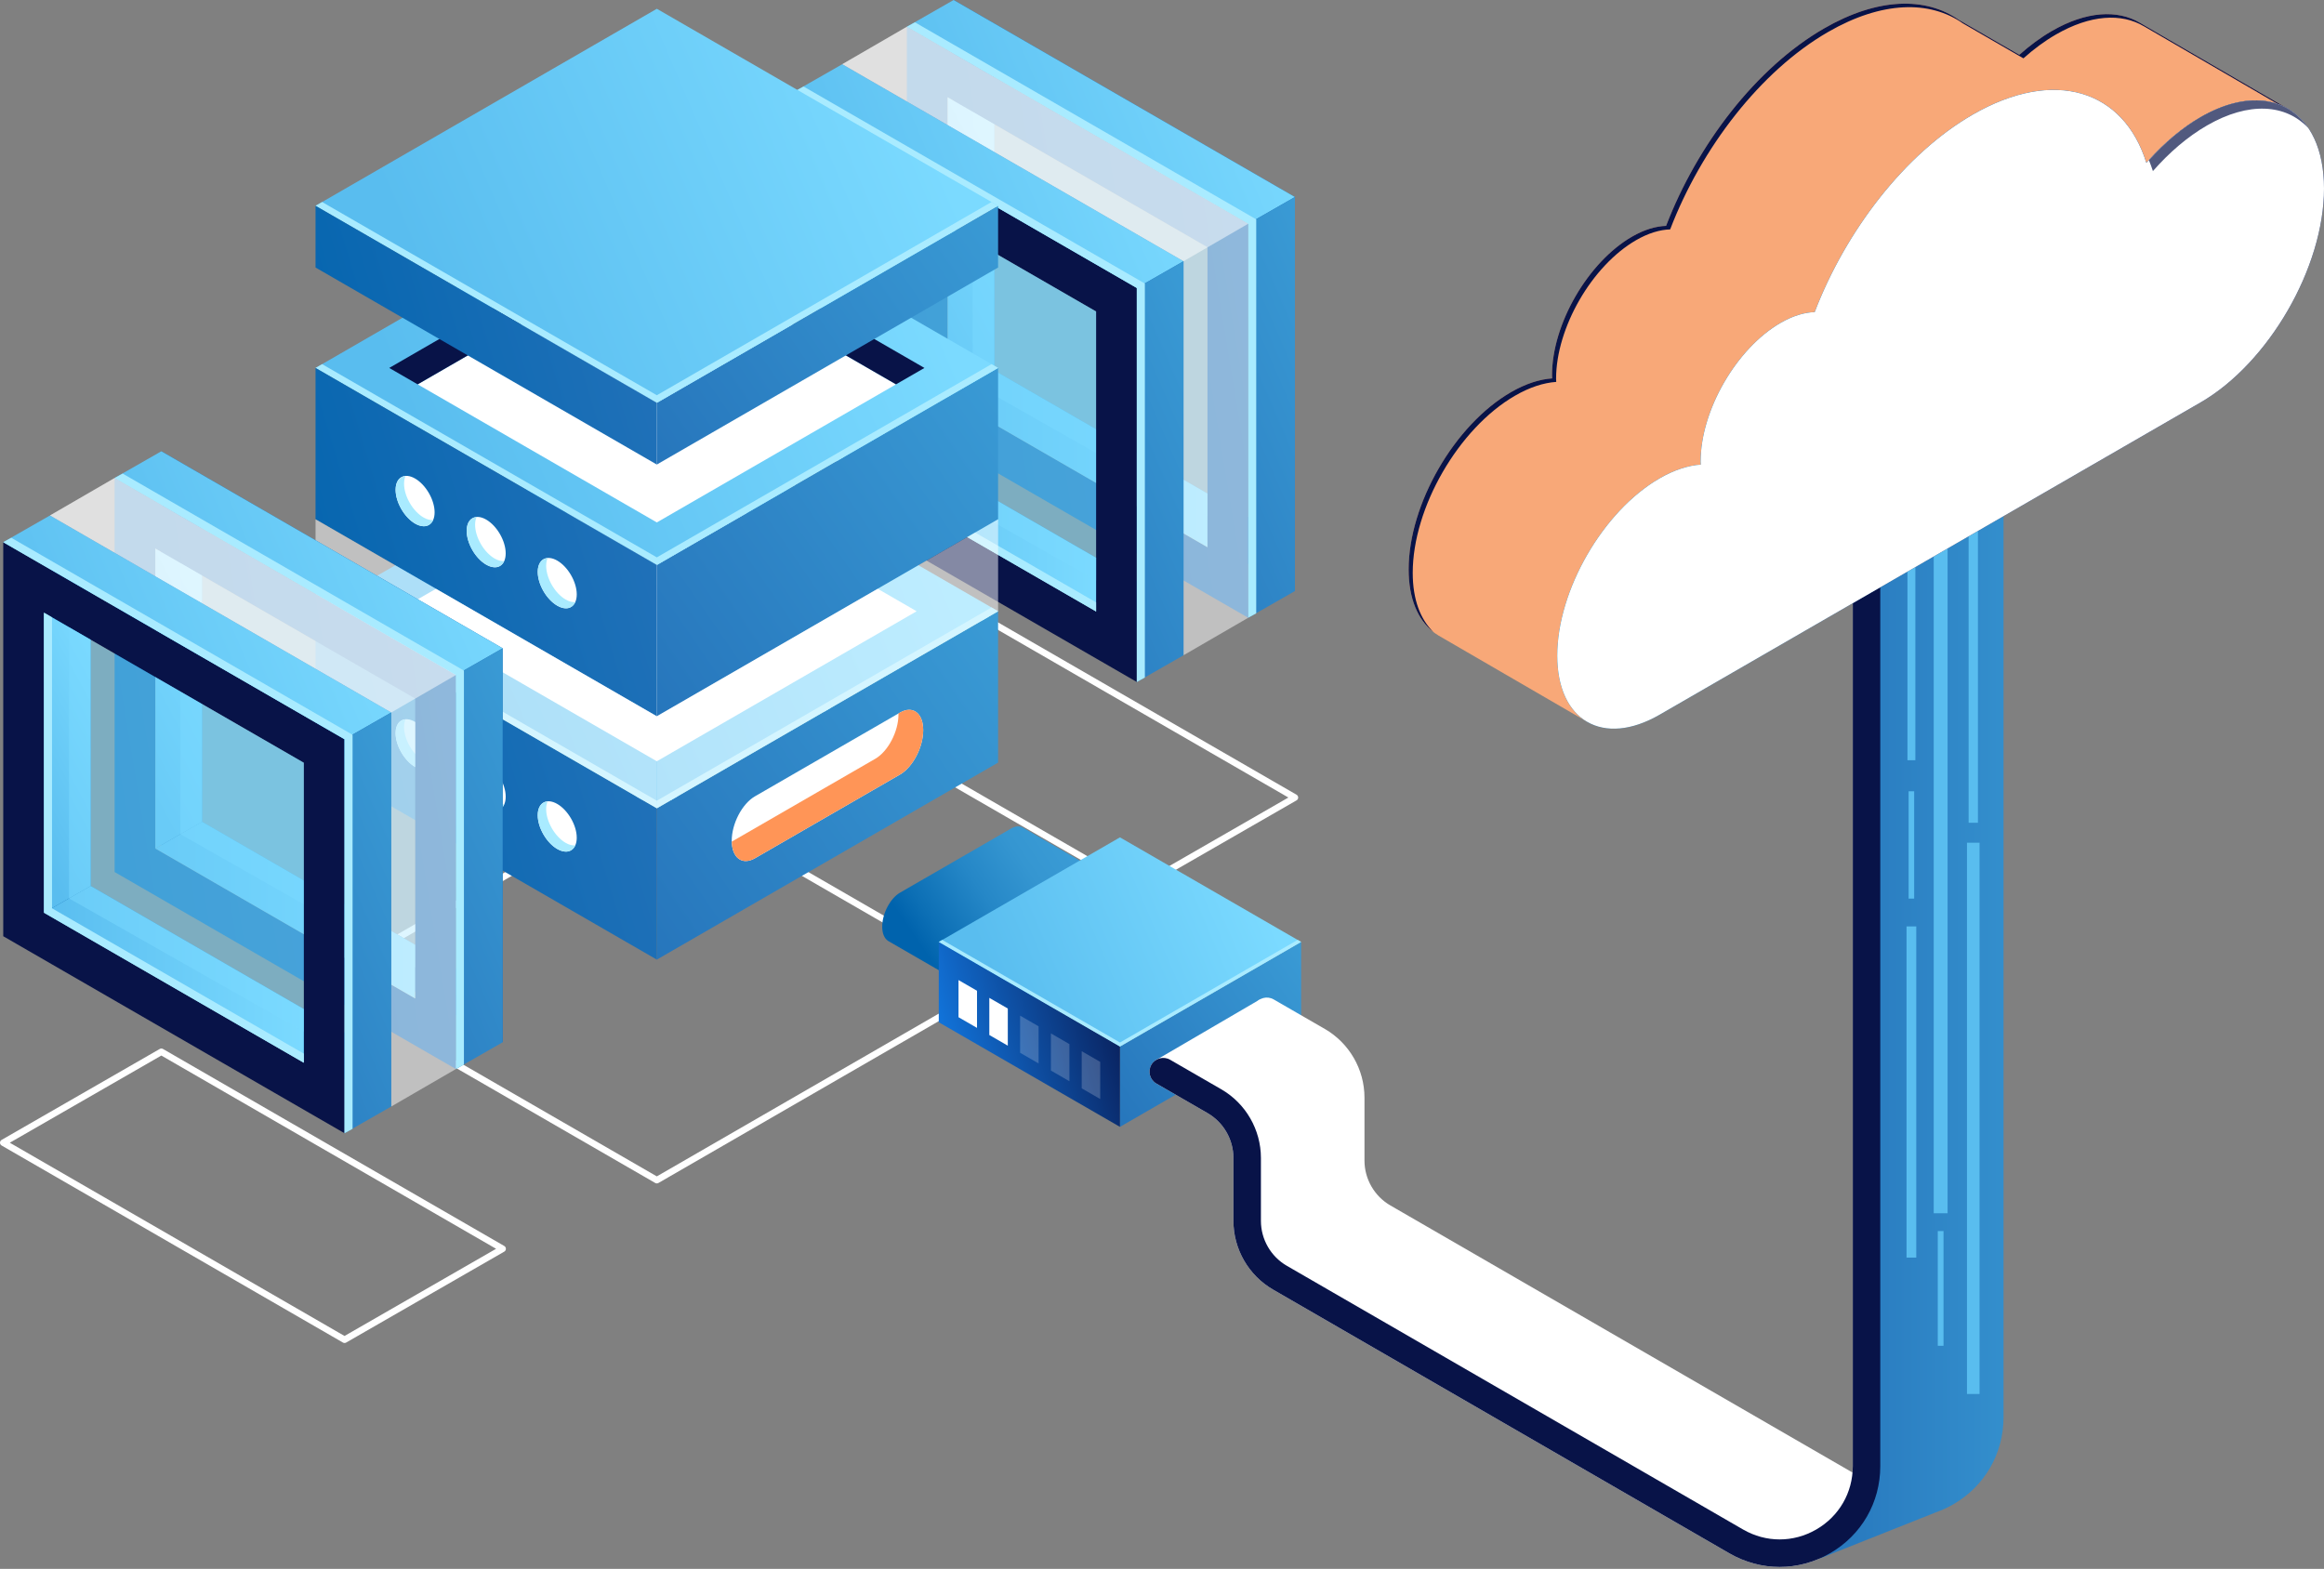<svg width="708" height="478" viewBox="0 0 708 478" fill="none" xmlns="http://www.w3.org/2000/svg">
<rect x="0" y="0" width="708" height="478" fill="#808080" stroke="none"/>
<path d="M346.329 271.693C346.158 271.693 345.984 271.647 345.832 271.558L241.864 211.528C241.558 211.352 241.367 211.022 241.367 210.67C241.367 210.313 241.558 209.987 241.866 209.809L290.028 182.105C290.334 181.932 290.713 181.929 291.019 182.108L394.99 242.135C395.296 242.311 395.487 242.641 395.487 242.994C395.487 243.348 395.296 243.676 394.987 243.855L346.823 271.56C346.669 271.647 346.5 271.693 346.329 271.693ZM244.35 210.672L346.329 269.551L392.503 242.989L290.522 184.112L244.35 210.672Z" fill="white"/>
<path d="M290.52 0V120.052L394.49 180.079V60.027L290.52 0ZM302.93 21.493L382.082 67.192V158.586L302.93 112.887V21.493Z" fill="url(#paint0_linear_2484_8524)"/>
<path d="M276.285 8.144V128.195L380.256 188.222V68.171L276.285 8.144ZM288.696 29.637L367.848 75.336V166.729L288.696 121.03V29.637Z" fill="url(#paint1_linear_2484_8524)"/>
<path d="M276.285 8.144L290.521 0L394.492 60.027L380.256 68.171L276.285 8.144Z" fill="url(#paint2_linear_2484_8524)"/>
<path d="M394.492 60.026L380.256 68.171V188.223L394.492 180.078V60.026Z" fill="url(#paint3_linear_2484_8524)"/>
<path d="M302.932 112.887L288.695 121.031V29.638L302.922 37.854L302.932 112.887Z" fill="url(#paint4_linear_2484_8524)"/>
<path d="M302.932 112.886L288.695 121.03L367.847 166.729L367.852 150.368L302.932 112.886Z" fill="url(#paint5_linear_2484_8524)"/>
<path opacity="0.5" d="M296.318 116.673V34.087L367.849 75.337V157.284L296.318 116.673Z" fill="#7BDAFF"/>
<path d="M256.592 19.564V139.615L360.562 199.642V79.591L256.592 19.564ZM269.002 41.056L348.154 86.756V178.149L269.002 132.45V41.056Z" fill="url(#paint6_linear_2484_8524)"/>
<path d="M242.357 27.708V147.76L346.328 207.787V87.735L242.357 27.708ZM254.768 49.201L333.92 94.9V186.294L254.768 140.595V49.201Z" fill="#081348"/>
<path d="M242.357 27.708L256.594 19.564L360.564 79.591L346.328 87.735L242.357 27.708Z" fill="url(#paint7_linear_2484_8524)"/>
<path d="M360.564 79.59L346.328 87.734V207.786L360.564 199.642V79.59Z" fill="url(#paint8_linear_2484_8524)"/>
<path d="M269.004 132.451L254.768 140.595V49.201L268.994 57.415L269.004 132.451Z" fill="url(#paint9_linear_2484_8524)"/>
<path d="M269.004 132.45L254.768 140.594L333.917 186.294L333.924 169.93L269.004 132.45Z" fill="url(#paint10_linear_2484_8524)"/>
<path opacity="0.5" d="M262.391 136.235V53.648L333.919 94.9V176.845L262.391 136.235Z" fill="#7BDAFF"/>
<path d="M346.328 87.737L242.357 27.709L244.81 26.361L348.781 86.388V206.44L346.328 207.788V87.737Z" fill="#A9EBFF"/>
<path d="M380.252 68.175L276.281 8.147L278.734 6.802L382.705 66.829V186.881L380.252 188.226V68.175Z" fill="#A9EBFF"/>
<path d="M254.768 49.201L257.22 50.617V139.249L333.917 183.53V186.294L254.768 140.595V49.201Z" fill="#A9EBFF"/>
<path opacity="0.5" d="M256.596 19.561L276.285 8.145L380.255 68.172V188.223L360.566 199.64V79.589L256.596 19.561Z" fill="white"/>
<path opacity="0.5" d="M380.255 68.172L360.566 79.589L256.596 19.561L276.285 8.145L380.255 68.172Z" fill="white"/>
<path d="M200.101 360.559C199.93 360.559 199.756 360.515 199.604 360.424L96.229 300.739C95.923 300.563 95.732 300.235 95.732 299.881C95.732 299.526 95.923 299.198 96.229 299.02L199.607 239.335C199.913 239.157 200.294 239.157 200.6 239.335L303.973 299.02C304.279 299.196 304.47 299.524 304.47 299.881C304.47 300.235 304.279 300.563 303.973 300.739L200.598 360.424C200.443 360.515 200.272 360.559 200.101 360.559ZM98.711 299.881L200.101 358.417L301.491 299.881L200.103 241.342L98.711 299.881Z" fill="white"/>
<path d="M200.096 292.377L304.066 232.347V186.24L200.096 246.267V292.377Z" fill="url(#paint11_linear_2484_8524)"/>
<path d="M200.099 246.268L304.069 186.241L200.103 126.216L96.133 186.243L200.099 246.268Z" fill="url(#paint12_linear_2484_8524)"/>
<path d="M200.098 231.943L279.252 186.241L200.1 140.542L120.943 186.244L200.098 231.943Z" fill="white"/>
<path d="M96.129 232.347L200.1 292.377V246.267L96.129 186.24V232.347Z" fill="url(#paint13_linear_2484_8524)"/>
<path d="M200.096 218.236L304.066 158.209V112.103L200.096 172.13V218.236Z" fill="url(#paint14_linear_2484_8524)"/>
<path d="M200.099 172.13L304.069 112.103L200.103 52.076L96.133 112.103L200.099 172.13Z" fill="url(#paint15_linear_2484_8524)"/>
<path d="M200.099 169.82L302.07 110.948L304.069 112.103L200.099 172.131L96.133 112.103L98.132 110.951L200.099 169.82Z" fill="#A9EBFF"/>
<path d="M200.099 243.959L302.07 185.085L304.069 186.24L200.099 246.267L96.133 186.243L98.132 185.087L200.099 243.959Z" fill="#A9EBFF"/>
<path d="M200.102 75.039L272.957 117.106L200.1 159.173L127.24 117.106L200.102 75.039Z" fill="white"/>
<path d="M200.102 75.038L127.239 117.105L118.574 112.103L200.102 65.034L281.624 112.103L272.961 117.105L200.102 75.038Z" fill="#081348"/>
<path d="M96.129 158.209L200.1 218.236V172.13L96.129 112.103V158.209Z" fill="url(#paint16_linear_2484_8524)"/>
<path d="M163.822 174.235C163.822 178.026 166.482 182.632 169.765 184.528C173.047 186.423 175.707 184.887 175.707 181.096C175.707 177.305 173.047 172.698 169.765 170.803C166.482 168.91 163.822 170.446 163.822 174.235Z" fill="white"/>
<path d="M142.174 161.737C142.174 165.529 144.834 170.135 148.116 172.031C151.399 173.926 154.059 172.39 154.059 168.599C154.059 164.808 151.399 160.201 148.116 158.306C144.836 156.412 142.174 157.949 142.174 161.737Z" fill="white"/>
<path d="M130.664 159.942C132.984 158.602 132.984 154.258 130.663 150.238C128.342 146.218 124.58 144.045 122.259 145.385C119.938 146.725 119.938 151.07 122.259 155.09C124.58 159.11 128.343 161.282 130.664 159.942Z" fill="white"/>
<path d="M166.834 170.039C166.55 170.676 166.388 171.457 166.388 172.376C166.388 176.167 169.048 180.776 172.331 182.669C173.402 183.289 174.393 183.506 175.261 183.436C174.373 185.426 172.251 185.966 169.765 184.531C166.482 182.635 163.822 178.027 163.822 174.238C163.822 171.684 165.043 170.186 166.834 170.039Z" fill="#A9EBFF"/>
<path d="M145.186 157.54C144.901 158.177 144.74 158.958 144.74 159.877C144.74 163.668 147.4 168.274 150.682 170.17C151.753 170.79 152.744 171.007 153.612 170.937C152.725 172.927 150.603 173.467 148.116 172.032C144.834 170.136 142.174 165.528 142.174 161.739C142.174 159.185 143.397 157.687 145.186 157.54Z" fill="#A9EBFF"/>
<path d="M123.541 145.043C123.257 145.68 123.095 146.461 123.095 147.38C123.095 151.171 125.755 155.777 129.038 157.673C130.109 158.293 131.1 158.51 131.968 158.44C131.08 160.43 128.958 160.97 126.472 159.535C123.189 157.639 120.529 153.03 120.529 149.242C120.529 146.688 121.752 145.192 123.541 145.043Z" fill="#A9EBFF"/>
<path d="M163.818 248.371C163.818 252.162 166.478 256.769 169.761 258.664C173.043 260.56 175.703 259.024 175.703 255.233C175.703 251.444 173.043 246.835 169.761 244.939C166.478 243.046 163.818 244.583 163.818 248.371Z" fill="white"/>
<path d="M142.176 235.877C142.176 239.668 144.836 244.274 148.118 246.17C151.401 248.065 154.061 246.529 154.061 242.738C154.061 238.949 151.401 234.34 148.118 232.445C144.838 230.549 142.176 232.085 142.176 235.877Z" fill="white"/>
<path d="M130.66 234.077C132.98 232.737 132.98 228.392 130.659 224.372C128.338 220.353 124.576 218.18 122.255 219.52C119.934 220.86 119.934 225.205 122.255 229.225C124.576 233.245 128.339 235.417 130.66 234.077Z" fill="white"/>
<path d="M166.831 244.174C166.546 244.811 166.384 245.592 166.384 246.511C166.384 250.302 169.045 254.908 172.327 256.804C173.398 257.424 174.389 257.641 175.257 257.571C174.37 259.56 172.247 260.101 169.761 258.666C166.478 256.77 163.818 252.161 163.818 248.373C163.818 245.819 165.039 244.323 166.831 244.174Z" fill="#A9EBFF"/>
<path d="M145.188 231.677C144.903 232.313 144.742 233.095 144.742 234.014C144.742 237.805 147.402 242.411 150.684 244.307C151.755 244.927 152.746 245.144 153.614 245.074C152.727 247.063 150.605 247.604 148.118 246.169C144.836 244.273 142.176 239.664 142.176 235.876C142.176 233.322 143.399 231.826 145.188 231.677Z" fill="#A9EBFF"/>
<path d="M123.538 219.178C123.253 219.814 123.091 220.596 123.091 221.515C123.091 225.306 125.752 229.912 129.034 231.808C130.105 232.428 131.096 232.645 131.964 232.575C131.077 234.564 128.954 235.105 126.468 233.67C123.185 231.774 120.525 227.165 120.525 223.376C120.525 220.823 121.748 219.327 123.538 219.178Z" fill="#A9EBFF"/>
<path d="M200.096 141.536L304.066 81.509V62.7L200.096 122.727V141.536Z" fill="url(#paint17_linear_2484_8524)"/>
<path d="M200.099 122.728L304.069 62.701L200.103 2.674L96.133 62.703L200.099 122.728Z" fill="url(#paint18_linear_2484_8524)"/>
<path d="M200.099 120.418L302.07 61.546L304.069 62.701L200.099 122.728L96.133 62.703L98.132 61.548L200.099 120.418Z" fill="#A9EBFF"/>
<path d="M96.129 81.509L200.1 141.536V122.727L96.129 62.7V81.509Z" fill="url(#paint19_linear_2484_8524)"/>
<path opacity="0.5" d="M304.072 158.21V186.239L200.102 246.266L200.104 218.237L304.072 158.21Z" fill="white"/>
<path opacity="0.5" d="M96.131 158.21L96.133 186.241L200.099 246.266L200.102 218.237L96.131 158.21Z" fill="white"/>
<path d="M230.001 261.498L274.171 235.997C278.08 233.74 281.252 227.682 281.252 222.47C281.252 217.256 278.083 214.859 274.171 217.118L230.001 242.62C226.091 244.877 222.92 250.935 222.92 256.147C222.92 261.358 226.091 263.756 230.001 261.498Z" fill="white"/>
<path d="M266.641 231.194C270.55 228.937 273.722 222.879 273.722 217.665C273.722 217.566 273.712 217.477 273.709 217.38L274.172 217.112C278.082 214.855 281.253 217.25 281.253 222.464C281.253 227.678 278.084 233.734 274.172 235.991L230.002 261.492C226.165 263.706 223.049 261.435 222.934 256.425L266.641 231.194Z" fill="#FF9557"/>
<path d="M104.962 409.18C104.791 409.18 104.617 409.134 104.465 409.044L0.497 349.017C0.191 348.841 0 348.511 0 348.159C0 347.804 0.191 347.476 0.499 347.298L48.663 319.595C48.969 319.421 49.348 319.419 49.654 319.597L153.623 379.624C153.929 379.8 154.119 380.131 154.119 380.483C154.119 380.84 153.929 381.165 153.62 381.346L105.456 409.049C105.302 409.136 105.133 409.18 104.962 409.18ZM2.981 348.164L104.959 407.04L151.131 380.48L49.153 321.604L2.981 348.164Z" fill="white"/>
<path d="M49.158 137.489V257.541L153.129 317.568V197.516L49.158 137.489ZM61.566 158.982L140.718 204.682V296.075L61.566 250.376V158.982Z" fill="url(#paint20_linear_2484_8524)"/>
<path d="M34.918 145.636V265.688L138.889 325.715V205.663L34.918 145.636ZM47.328 167.129L126.48 212.828V304.222L47.328 258.522V167.129Z" fill="url(#paint21_linear_2484_8524)"/>
<path d="M34.918 145.636L49.157 137.489L153.125 197.519L138.889 205.663L34.918 145.636Z" fill="url(#paint22_linear_2484_8524)"/>
<path d="M153.125 197.519L138.889 205.663V325.712L153.125 317.568V197.519Z" fill="url(#paint23_linear_2484_8524)"/>
<path d="M61.564 250.379L47.328 258.524V167.13L61.555 175.344L61.564 250.379Z" fill="url(#paint24_linear_2484_8524)"/>
<path d="M61.564 250.377L47.328 258.521L126.48 304.218L126.485 287.857L61.564 250.377Z" fill="url(#paint25_linear_2484_8524)"/>
<path opacity="0.5" d="M54.951 254.162V171.576L126.482 212.826V294.773L54.951 254.162Z" fill="#7BDAFF"/>
<path d="M15.223 157.052V277.104L119.193 337.131V217.079L15.223 157.052ZM27.633 178.545L106.785 224.244V315.638L27.633 269.941V178.545Z" fill="url(#paint26_linear_2484_8524)"/>
<path d="M0.986 165.195V285.247L104.957 345.274V225.222L0.986 165.195ZM13.397 186.688L92.549 232.388V323.781L13.397 278.084V186.688Z" fill="#081348"/>
<path d="M0.986 165.196L15.223 157.052L119.193 217.079L104.957 225.223L0.986 165.196Z" fill="url(#paint27_linear_2484_8524)"/>
<path d="M119.195 217.077L104.959 225.221V345.273L119.195 337.129V217.077Z" fill="url(#paint28_linear_2484_8524)"/>
<path d="M27.637 269.938L13.4 278.082V186.688L27.627 194.903L27.637 269.938Z" fill="url(#paint29_linear_2484_8524)"/>
<path d="M27.637 269.938L13.4 278.082L92.55 323.781L92.557 307.42L27.637 269.938Z" fill="url(#paint30_linear_2484_8524)"/>
<path opacity="0.5" d="M21.021 273.721V191.138L92.55 232.387V314.334L21.021 273.721Z" fill="#7BDAFF"/>
<path d="M104.957 225.224L0.986 165.197L3.439 163.852L107.41 223.879V343.931L104.957 345.276V225.224Z" fill="#A9EBFF"/>
<path d="M138.881 205.664L34.91 145.637L37.363 144.289L141.334 204.316V324.368L138.881 325.714V205.664Z" fill="#A9EBFF"/>
<path d="M13.396 186.69L15.849 188.109V276.738L92.546 321.02V323.783L13.396 278.084V186.69Z" fill="#A9EBFF"/>
<path opacity="0.5" d="M15.229 157.051L34.918 145.637L138.888 205.664V325.713L119.199 337.13V217.078L15.229 157.051Z" fill="white"/>
<path opacity="0.5" d="M138.888 205.664L119.199 217.078L15.229 157.051L34.918 145.637L138.888 205.664Z" fill="white"/>
<path d="M268.764 282.339C268.764 278.343 271.192 273.7 274.19 271.971L308.043 252.427C309.466 251.604 310.756 251.597 311.726 252.232L311.733 252.227L349.119 273.845L307.896 308.255L270.589 286.699L270.597 286.695C269.475 286.012 268.764 284.493 268.764 282.339Z" fill="url(#paint31_linear_2484_8524)"/>
<path d="M311.458 307.979L345.311 288.434C348.308 286.705 350.737 282.063 350.737 278.067C350.737 274.07 348.308 272.235 345.311 273.964L311.458 293.509C308.46 295.238 306.031 299.88 306.031 303.876C306.031 307.873 308.462 309.708 311.458 307.979Z" fill="url(#paint32_linear_2484_8524)"/>
<path d="M341.191 343.334L396.385 311.466V286.989L341.191 318.855V343.334Z" fill="url(#paint33_linear_2484_8524)"/>
<path d="M341.19 318.856L396.384 286.988L341.193 255.122L285.996 286.99L341.19 318.856Z" fill="url(#paint34_linear_2484_8524)"/>
<path d="M285.996 311.466L341.19 343.334V318.855L285.996 286.989V311.466Z" fill="url(#paint35_linear_2484_8524)"/>
<path d="M341.19 317.631L395.323 286.375L396.384 286.988L341.19 318.856L285.996 286.99L287.057 286.377L341.19 317.631Z" fill="#A9EBFF"/>
<path d="M351.818 323.197L383.846 304.494L410.828 326.1L413.112 344.753V361.753L539.46 437.856L566.102 453.588L562.044 465.767L543.519 473.127L517.893 465.513L453.076 424.934L396.382 393.471L380.505 381.29L379.49 355.407L377.459 339.676L351.818 323.197Z" fill="white"/>
<path d="M542.171 477.416C547.433 477.416 552.698 476.032 557.495 473.261C567.091 467.721 572.821 457.797 572.821 446.715V137.596C572.821 135.283 570.947 133.409 568.634 133.409C566.322 133.409 564.448 135.283 564.448 137.596V446.717C564.448 454.77 560.283 461.983 553.308 466.011C546.334 470.039 538.006 470.036 531.031 466.011L392.033 385.663C387.162 382.851 384.137 377.61 384.137 371.986V352.808C384.137 344.201 379.507 336.182 372.055 331.88L356.475 322.884C354.474 321.729 351.912 322.414 350.755 324.416C349.599 326.417 350.284 328.978 352.286 330.134L367.866 339.129C372.737 341.941 375.761 347.182 375.761 352.806V371.984C375.761 380.589 380.392 388.61 387.844 392.913L526.842 473.261C531.644 476.032 536.906 477.416 542.171 477.416Z" fill="white"/>
<path d="M382.301 306.031C383.457 304.03 386.018 303.342 388.022 304.5L403.602 313.496C411.054 317.798 415.684 325.817 415.684 334.422V353.6C415.684 359.224 418.711 364.464 423.58 367.276L568.588 451.095C571.453 452.749 574.55 453.712 577.685 454.006C577.396 456.774 577.502 459.598 577.273 462.389C572.838 462.025 568.453 460.686 564.401 458.344L419.393 374.526C411.941 370.223 407.311 362.205 407.311 353.597V334.419C407.311 328.795 404.286 323.555 399.415 320.743L383.835 311.747C381.831 310.594 381.146 308.035 382.301 306.031Z" fill="white"/>
<path d="M554.229 474.904L566.96 458.98L568.769 440.139V394.464L568.641 154.544L601.997 160.216V144.699C601.997 142.387 603.871 140.513 606.184 140.513C608.497 140.513 610.37 142.387 610.37 144.699V431.802C610.37 442.884 604.643 452.806 595.044 458.348C593.317 459.346 591.528 460.156 589.702 460.793L589.69 460.805L554.229 474.904Z" fill="url(#paint36_linear_2484_8524)"/>
<path d="M542.171 477.416C547.433 477.416 552.698 476.032 557.495 473.261C567.091 467.721 572.821 457.797 572.821 446.715V137.596C572.821 135.283 570.947 133.409 568.634 133.409C566.322 133.409 564.448 135.283 564.448 137.596V446.717C564.448 454.77 560.283 461.983 553.308 466.011C546.334 470.039 538.006 470.036 531.031 466.011L392.033 385.663C387.162 382.851 384.137 377.61 384.137 371.986V352.808C384.137 344.201 379.507 336.182 372.055 331.88L356.475 322.884C354.474 321.729 351.912 322.414 350.755 324.416C349.599 326.417 350.284 328.978 352.286 330.134L367.866 339.129C372.737 341.941 375.761 347.182 375.761 352.806V371.984C375.761 380.589 380.392 388.61 387.844 392.913L526.842 473.261C531.644 476.032 536.906 477.416 542.171 477.416Z" fill="#081348"/>
<path opacity="0.2" d="M329.541 331.597L335.175 334.848V323.532L329.541 320.281V331.597Z" fill="white"/>
<path opacity="0.2" d="M320.162 326.177L325.796 329.43V318.115L320.162 314.861V326.177Z" fill="white"/>
<path opacity="0.2" d="M310.773 320.76L316.407 324.013V312.698L310.773 309.444V320.76Z" fill="white"/>
<path d="M301.391 315.343L307.024 318.596V307.278L301.391 304.027V315.343Z" fill="white"/>
<path d="M292.008 309.926L297.644 313.177V301.862L292.008 298.608V309.926Z" fill="white"/>
<path d="M583.509 165H581.098V231.623H583.509V165Z" fill="#59BDEF"/>
<path d="M593.325 165H589.1V369.652H593.325V165Z" fill="#59BDEF"/>
<path d="M602.568 158.966H599.736V250.675H602.568V158.966Z" fill="#59BDEF"/>
<path d="M603.066 256.76H599.236V424.72H603.066V256.76Z" fill="#59BDEF"/>
<path d="M592.086 375.081H590.338V410.036H592.086V375.081Z" fill="#59BDEF"/>
<path d="M583.148 241.083H581.457V273.788H583.148V241.083Z" fill="#59BDEF"/>
<path d="M583.785 282.259H580.818V383.164H583.785V282.259Z" fill="#59BDEF"/>
<path d="M697.629 33.493L651.903 6.926L651.906 6.938C645.081 2.872 635.591 3.383 625.092 9.444C621.663 11.424 618.349 13.884 615.192 16.698L596.767 6.053L596.769 6.058C586.648 -1.059 571.994 -0.748 555.689 8.665C535.061 20.574 517.085 43.999 507.573 68.817C504.421 68.919 500.909 69.956 497.193 72.102C483.731 79.873 472.82 98.773 472.82 114.316C472.82 114.652 472.854 114.958 472.864 115.284C469.024 115.549 464.782 116.907 460.318 119.482C443.101 129.423 429.145 153.596 429.145 173.475C429.145 183.327 432.579 190.266 438.133 193.558L438.118 193.565L438.261 193.647C438.27 193.652 438.28 193.659 438.29 193.664L483.422 219.862L493.279 172.443L625.092 96.342C641.938 86.616 656.194 65.6 660.991 45.207L697.629 33.493Z" fill="#F8A878"/>
<path d="M430.383 174.551C430.383 154.671 444.339 130.499 461.556 120.558C466.02 117.979 470.262 116.622 474.102 116.359C474.092 116.033 474.058 115.727 474.058 115.392C474.058 99.848 484.971 80.948 498.431 73.177C502.15 71.031 505.659 69.994 508.811 69.893C518.323 45.076 536.299 21.649 556.927 9.74C573.232 0.325 587.886 0.016 598.008 7.133L598.005 7.128L616.428 17.773C619.583 14.959 622.899 12.499 626.328 10.519C636.826 4.458 646.316 3.947 653.139 8.013L653.137 8.001L697.23 33.621L697.623 33.495L651.897 6.928L651.899 6.94C645.074 2.874 635.584 3.385 625.089 9.446C621.659 11.426 618.345 13.886 615.188 16.7L596.763 6.055L596.766 6.06C586.644 -1.057 571.99 -0.746 555.685 8.667C535.058 20.576 517.081 44.001 507.569 68.819C504.417 68.921 500.905 69.958 497.189 72.104C483.727 79.877 472.816 98.778 472.816 114.318C472.816 114.654 472.85 114.96 472.86 115.286C469.02 115.551 464.778 116.909 460.314 119.484C443.097 129.425 429.141 153.598 429.141 173.477C429.141 182.425 431.994 188.936 436.675 192.527C432.746 188.775 430.383 182.673 430.383 174.551Z" fill="#081348"/>
<path d="M670.367 35.725C664.454 39.14 658.861 43.947 653.883 49.629C646.974 27.436 625.901 20.551 600.966 34.946C580.339 46.855 562.362 70.28 552.85 95.096C549.698 95.198 546.187 96.235 542.47 98.381C529.011 106.152 518.098 125.052 518.098 140.595C518.098 140.931 518.131 141.237 518.141 141.563C514.302 141.828 510.059 143.186 505.595 145.761C488.378 155.702 474.422 179.875 474.422 199.754C474.422 219.634 488.378 227.691 505.595 217.75L670.37 122.619C691.151 110.62 707.999 81.441 707.999 57.445C707.999 33.449 691.149 23.727 670.367 35.725Z" fill="url(#paint37_linear_2484_8524)"/>
<path opacity="0.7" d="M670.367 35.725C664.454 39.14 658.861 43.947 653.883 49.629C646.974 27.436 625.901 20.551 600.966 34.946C580.339 46.855 562.362 70.28 552.85 95.096C549.698 95.198 546.187 96.235 542.47 98.381C529.011 106.152 518.098 125.052 518.098 140.595C518.098 140.931 518.131 141.237 518.141 141.563C514.302 141.828 510.059 143.186 505.595 145.761C488.378 155.702 474.422 179.875 474.422 199.754C474.422 219.634 488.378 227.691 505.595 217.75L670.37 122.619C691.151 110.62 707.999 81.441 707.999 57.445C707.999 33.449 691.149 23.727 670.367 35.725Z" fill="url(#paint38_linear_2484_8524)"/>
<path d="M670.367 35.725C664.454 39.14 658.861 43.947 653.883 49.629C646.974 27.436 625.901 20.551 600.966 34.946C580.339 46.855 562.362 70.28 552.85 95.096C549.698 95.198 546.187 96.235 542.47 98.381C529.011 106.152 518.098 125.052 518.098 140.595C518.098 140.931 518.131 141.237 518.141 141.563C514.302 141.828 510.059 143.186 505.595 145.761C488.378 155.702 474.422 179.875 474.422 199.754C474.422 219.634 488.378 227.691 505.595 217.75L670.37 122.619C691.151 110.62 707.999 81.441 707.999 57.445C707.999 33.449 691.149 23.727 670.367 35.725Z" fill="white"/>
<path opacity="0.7" d="M655.878 52.13C660.856 46.448 666.449 41.642 672.362 38.227C685.12 30.862 696.373 31.713 703.179 38.994C696.735 29.465 684.464 27.582 670.368 35.721C664.754 38.962 659.445 43.489 654.658 48.8C655.095 49.875 655.517 50.97 655.878 52.13Z" fill="#081348"/>
<defs>
<linearGradient id="paint0_linear_2484_8524" x1="422.404" y1="65.953" x2="252.041" y2="117.312" gradientUnits="userSpaceOnUse">
<stop stop-color="#2573BA"/>
<stop offset="1" stop-color="#0063AD"/>
</linearGradient>
<linearGradient id="paint1_linear_2484_8524" x1="409.923" y1="84.791" x2="234.333" y2="113.591" gradientUnits="userSpaceOnUse">
<stop stop-color="#2573BA"/>
<stop offset="1" stop-color="#0063AD"/>
</linearGradient>
<linearGradient id="paint2_linear_2484_8524" x1="387.577" y1="11.905" x2="278.788" y2="58.144" gradientUnits="userSpaceOnUse">
<stop stop-color="#7BDAFF"/>
<stop offset="1" stop-color="#59BDEF"/>
</linearGradient>
<linearGradient id="paint3_linear_2484_8524" x1="417.546" y1="111.039" x2="322.256" y2="152.367" gradientUnits="userSpaceOnUse">
<stop stop-color="#3A9BD5"/>
<stop offset="1" stop-color="#2573BA"/>
</linearGradient>
<linearGradient id="paint4_linear_2484_8524" x1="316.406" y1="60.414" x2="275.919" y2="82.214" gradientUnits="userSpaceOnUse">
<stop stop-color="#7BDAFF"/>
<stop offset="1" stop-color="#59BDEF"/>
</linearGradient>
<linearGradient id="paint5_linear_2484_8524" x1="367.852" y1="139.808" x2="288.694" y2="139.808" gradientUnits="userSpaceOnUse">
<stop stop-color="#7BDAFF"/>
<stop offset="1" stop-color="#59BDEF"/>
</linearGradient>
<linearGradient id="paint6_linear_2484_8524" x1="388.476" y1="85.515" x2="218.113" y2="136.874" gradientUnits="userSpaceOnUse">
<stop stop-color="#2573BA"/>
<stop offset="1" stop-color="#0063AD"/>
</linearGradient>
<linearGradient id="paint7_linear_2484_8524" x1="353.648" y1="31.467" x2="244.859" y2="77.706" gradientUnits="userSpaceOnUse">
<stop stop-color="#7BDAFF"/>
<stop offset="1" stop-color="#59BDEF"/>
</linearGradient>
<linearGradient id="paint8_linear_2484_8524" x1="383.618" y1="130.602" x2="288.328" y2="171.93" gradientUnits="userSpaceOnUse">
<stop stop-color="#3A9BD5"/>
<stop offset="1" stop-color="#2573BA"/>
</linearGradient>
<linearGradient id="paint9_linear_2484_8524" x1="282.478" y1="79.977" x2="241.992" y2="101.777" gradientUnits="userSpaceOnUse">
<stop stop-color="#7BDAFF"/>
<stop offset="1" stop-color="#59BDEF"/>
</linearGradient>
<linearGradient id="paint10_linear_2484_8524" x1="333.924" y1="159.371" x2="254.766" y2="159.371" gradientUnits="userSpaceOnUse">
<stop stop-color="#7BDAFF"/>
<stop offset="1" stop-color="#59BDEF"/>
</linearGradient>
<linearGradient id="paint11_linear_2484_8524" x1="313.233" y1="197.151" x2="182.776" y2="287.087" gradientUnits="userSpaceOnUse">
<stop stop-color="#3A9BD5"/>
<stop offset="1" stop-color="#2573BA"/>
</linearGradient>
<linearGradient id="paint12_linear_2484_8524" x1="278.049" y1="152.753" x2="131.257" y2="215.818" gradientUnits="userSpaceOnUse">
<stop stop-color="#7BDAFF"/>
<stop offset="1" stop-color="#59BDEF"/>
</linearGradient>
<linearGradient id="paint13_linear_2484_8524" x1="213.422" y1="219.62" x2="74.171" y2="261.6" gradientUnits="userSpaceOnUse">
<stop stop-color="#2573BA"/>
<stop offset="1" stop-color="#0063AD"/>
</linearGradient>
<linearGradient id="paint14_linear_2484_8524" x1="313.233" y1="123.013" x2="182.776" y2="212.949" gradientUnits="userSpaceOnUse">
<stop stop-color="#3A9BD5"/>
<stop offset="1" stop-color="#2573BA"/>
</linearGradient>
<linearGradient id="paint15_linear_2484_8524" x1="278.049" y1="78.615" x2="131.257" y2="141.68" gradientUnits="userSpaceOnUse">
<stop stop-color="#7BDAFF"/>
<stop offset="1" stop-color="#59BDEF"/>
</linearGradient>
<linearGradient id="paint16_linear_2484_8524" x1="213.422" y1="145.481" x2="74.171" y2="187.462" gradientUnits="userSpaceOnUse">
<stop stop-color="#2573BA"/>
<stop offset="1" stop-color="#0063AD"/>
</linearGradient>
<linearGradient id="paint17_linear_2484_8524" x1="306.736" y1="64.441" x2="190.14" y2="144.822" gradientUnits="userSpaceOnUse">
<stop stop-color="#3A9BD5"/>
<stop offset="1" stop-color="#2573BA"/>
</linearGradient>
<linearGradient id="paint18_linear_2484_8524" x1="278.049" y1="29.214" x2="131.257" y2="92.278" gradientUnits="userSpaceOnUse">
<stop stop-color="#7BDAFF"/>
<stop offset="1" stop-color="#59BDEF"/>
</linearGradient>
<linearGradient id="paint19_linear_2484_8524" x1="208.035" y1="84.055" x2="80.27" y2="122.572" gradientUnits="userSpaceOnUse">
<stop stop-color="#2573BA"/>
<stop offset="1" stop-color="#0063AD"/>
</linearGradient>
<linearGradient id="paint20_linear_2484_8524" x1="181.04" y1="203.443" x2="10.678" y2="254.802" gradientUnits="userSpaceOnUse">
<stop stop-color="#2573BA"/>
<stop offset="1" stop-color="#0063AD"/>
</linearGradient>
<linearGradient id="paint21_linear_2484_8524" x1="168.556" y1="222.282" x2="-7.034" y2="251.081" gradientUnits="userSpaceOnUse">
<stop stop-color="#2573BA"/>
<stop offset="1" stop-color="#0063AD"/>
</linearGradient>
<linearGradient id="paint22_linear_2484_8524" x1="146.209" y1="149.395" x2="37.42" y2="195.634" gradientUnits="userSpaceOnUse">
<stop stop-color="#7BDAFF"/>
<stop offset="1" stop-color="#59BDEF"/>
</linearGradient>
<linearGradient id="paint23_linear_2484_8524" x1="176.179" y1="248.53" x2="80.889" y2="289.857" gradientUnits="userSpaceOnUse">
<stop stop-color="#3A9BD5"/>
<stop offset="1" stop-color="#2573BA"/>
</linearGradient>
<linearGradient id="paint24_linear_2484_8524" x1="75.039" y1="197.905" x2="34.552" y2="219.705" gradientUnits="userSpaceOnUse">
<stop stop-color="#7BDAFF"/>
<stop offset="1" stop-color="#59BDEF"/>
</linearGradient>
<linearGradient id="paint25_linear_2484_8524" x1="126.485" y1="277.297" x2="47.327" y2="277.297" gradientUnits="userSpaceOnUse">
<stop stop-color="#7BDAFF"/>
<stop offset="1" stop-color="#59BDEF"/>
</linearGradient>
<linearGradient id="paint26_linear_2484_8524" x1="147.107" y1="223.004" x2="-23.256" y2="274.363" gradientUnits="userSpaceOnUse">
<stop stop-color="#2573BA"/>
<stop offset="1" stop-color="#0063AD"/>
</linearGradient>
<linearGradient id="paint27_linear_2484_8524" x1="112.277" y1="168.956" x2="3.488" y2="215.195" gradientUnits="userSpaceOnUse">
<stop stop-color="#7BDAFF"/>
<stop offset="1" stop-color="#59BDEF"/>
</linearGradient>
<linearGradient id="paint28_linear_2484_8524" x1="142.249" y1="268.09" x2="46.959" y2="309.417" gradientUnits="userSpaceOnUse">
<stop stop-color="#3A9BD5"/>
<stop offset="1" stop-color="#2573BA"/>
</linearGradient>
<linearGradient id="paint29_linear_2484_8524" x1="41.111" y1="217.465" x2="0.624" y2="239.265" gradientUnits="userSpaceOnUse">
<stop stop-color="#7BDAFF"/>
<stop offset="1" stop-color="#59BDEF"/>
</linearGradient>
<linearGradient id="paint30_linear_2484_8524" x1="92.556" y1="296.859" x2="13.399" y2="296.859" gradientUnits="userSpaceOnUse">
<stop stop-color="#7BDAFF"/>
<stop offset="1" stop-color="#59BDEF"/>
</linearGradient>
<linearGradient id="paint31_linear_2484_8524" x1="328.752" y1="264.489" x2="284.695" y2="294.412" gradientUnits="userSpaceOnUse">
<stop stop-color="#3A9BD5"/>
<stop offset="0.241" stop-color="#3596D1"/>
<stop offset="0.539" stop-color="#2587C7"/>
<stop offset="0.868" stop-color="#0C6FB5"/>
<stop offset="1" stop-color="#0063AD"/>
</linearGradient>
<linearGradient id="paint32_linear_2484_8524" x1="344.623" y1="266.67" x2="297.417" y2="301.463" gradientUnits="userSpaceOnUse">
<stop stop-color="#2573BA"/>
<stop offset="1" stop-color="#0063AD"/>
</linearGradient>
<linearGradient id="paint33_linear_2484_8524" x1="401.252" y1="292.781" x2="331.996" y2="340.525" gradientUnits="userSpaceOnUse">
<stop stop-color="#3A9BD5"/>
<stop offset="1" stop-color="#2573BA"/>
</linearGradient>
<linearGradient id="paint34_linear_2484_8524" x1="382.571" y1="269.212" x2="304.643" y2="302.691" gradientUnits="userSpaceOnUse">
<stop stop-color="#7BDAFF"/>
<stop offset="1" stop-color="#59BDEF"/>
</linearGradient>
<linearGradient id="paint35_linear_2484_8524" x1="348.263" y1="304.709" x2="274.338" y2="326.995" gradientUnits="userSpaceOnUse">
<stop stop-color="#081348"/>
<stop offset="1" stop-color="#148CFF"/>
</linearGradient>
<linearGradient id="paint36_linear_2484_8524" x1="639.807" y1="307.709" x2="546.054" y2="307.709" gradientUnits="userSpaceOnUse">
<stop stop-color="#3A9BD5"/>
<stop offset="1" stop-color="#2573BA"/>
</linearGradient>
<linearGradient id="paint37_linear_2484_8524" x1="474.42" y1="171.882" x2="707.995" y2="171.882" gradientUnits="userSpaceOnUse">
<stop stop-color="#2B237C"/>
<stop offset="1" stop-color="#180D5B"/>
</linearGradient>
<linearGradient id="paint38_linear_2484_8524" x1="799.298" y1="235.726" x2="506.095" y2="102.079" gradientUnits="userSpaceOnUse">
<stop stop-color="#180D5B"/>
<stop offset="0.095" stop-color="#1A1660"/>
<stop offset="0.247" stop-color="#1E2D6E"/>
<stop offset="0.436" stop-color="#255385"/>
<stop offset="0.655" stop-color="#2F87A5"/>
<stop offset="0.898" stop-color="#3CCACE"/>
<stop offset="1" stop-color="#42E8E0"/>
</linearGradient>
</defs>
</svg>
